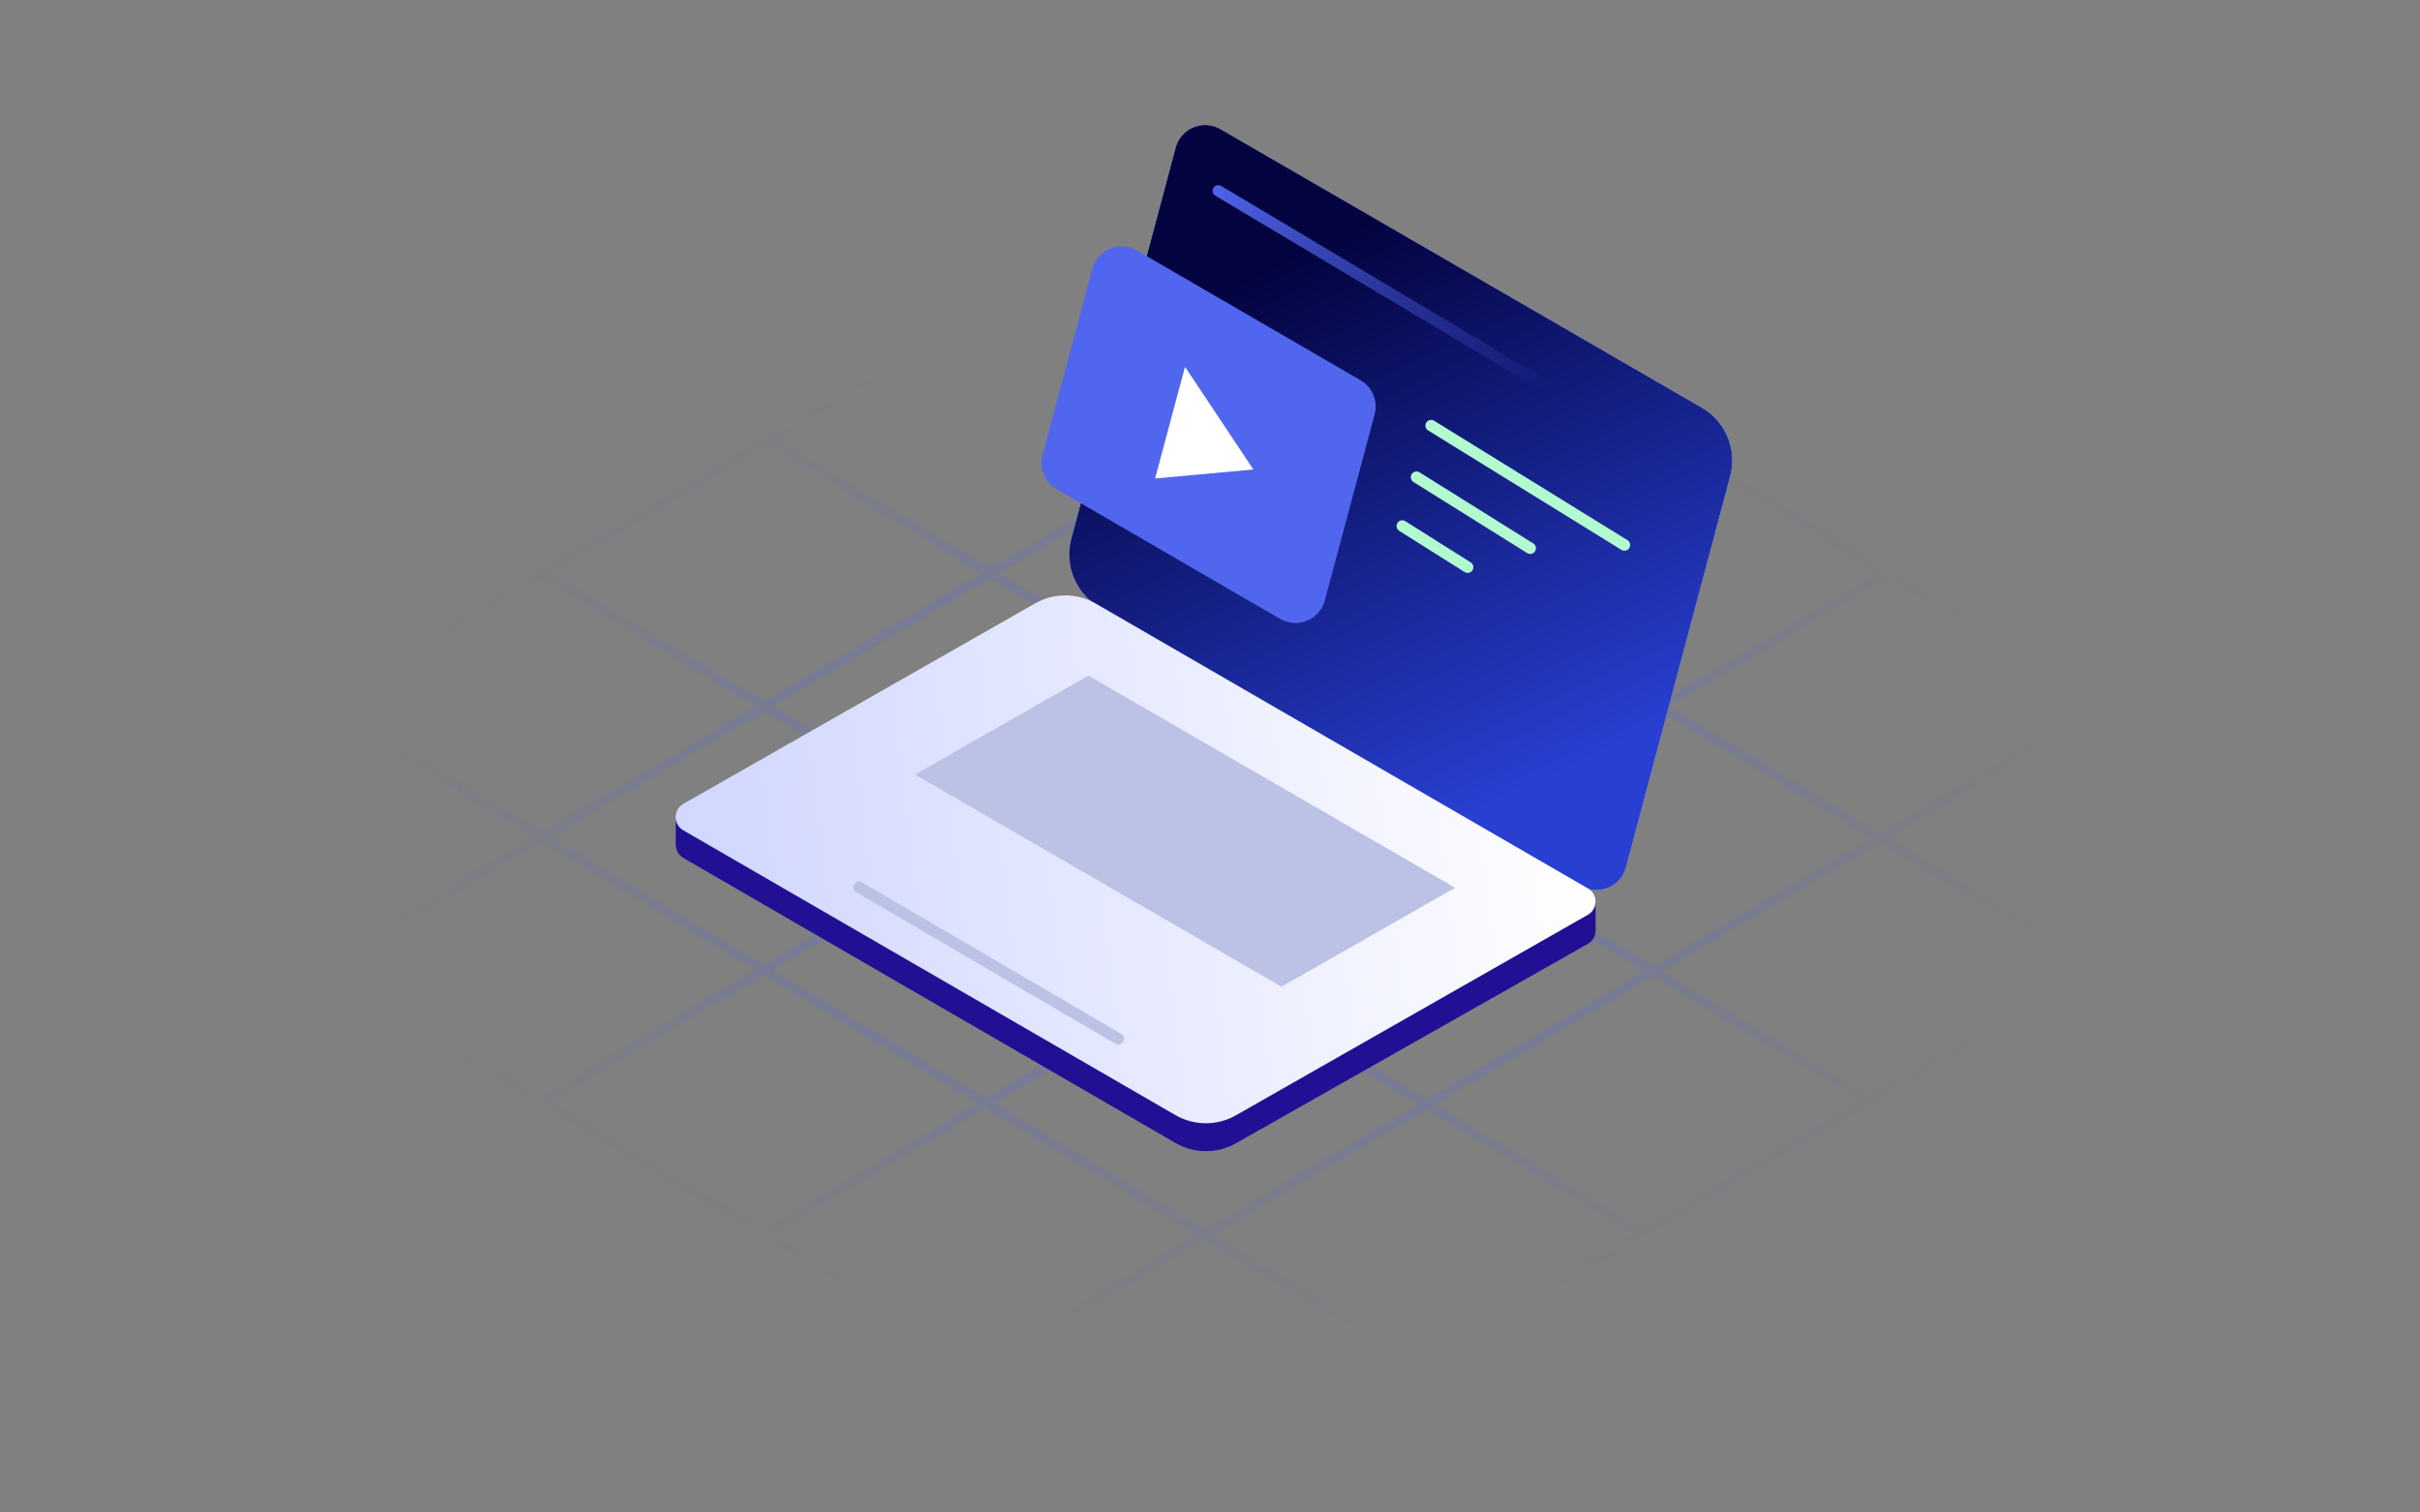 <svg width="320" height="200" viewBox="0 0 320 200" fill="none" xmlns="http://www.w3.org/2000/svg">
<rect x="0" y="0" width="320" height="200" fill="#808080" stroke="none"/>
<path d="M42.395 127.909L190.852 40.545M71.72 145.529L220.177 58.165M101.045 163.148L249.502 75.784M130.002 180.547L278.459 93.183M276.989 127.909L131.586 40.545M247.048 145.529L101.645 58.165M217.122 163.139L71.72 75.775M187.797 180.396L42.395 93.032M158.472 197.653L306.93 110.29L161.527 22.926L13.07 110.29L158.472 197.653Z" stroke="url(#paint0_radial_3638_21999)" stroke-width="1.172"/>
<path d="M155.464 19.524C156.147 16.964 159.075 15.751 161.368 17.078L225.031 53.922C228.178 55.743 229.713 59.449 228.776 62.962L214.98 114.683C214.297 117.243 211.369 118.456 209.076 117.129L145.414 80.285C142.266 78.464 140.731 74.758 141.668 71.245L155.464 19.524Z" fill="#D9D9D9"/>
<path d="M155.464 19.524C156.147 16.964 159.075 15.751 161.368 17.078L225.031 53.922C228.178 55.743 229.713 59.449 228.776 62.962L214.98 114.683C214.297 117.243 211.369 118.456 209.076 117.129L145.414 80.285C142.266 78.464 140.731 74.758 141.668 71.245L155.464 19.524Z" fill="url(#paint1_linear_3638_21999)"/>
<path d="M155.464 19.524C156.147 16.964 159.075 15.751 161.368 17.078L225.031 53.922C228.178 55.743 229.713 59.449 228.776 62.962L214.98 114.683C214.297 117.243 211.369 118.456 209.076 117.129L145.414 80.285C142.266 78.464 140.731 74.758 141.668 71.245L155.464 19.524Z" fill="url(#paint2_linear_3638_21999)"/>
<path d="M137.108 83.141C139.479 81.918 142.303 81.95 144.646 83.225L210.987 119.338V123.056C210.987 123.78 210.597 124.449 209.967 124.806L163.434 151.176C160.949 152.584 157.904 152.57 155.432 151.138L90.361 113.452C89.74 113.092 89.357 112.428 89.357 111.71L89.358 107.774L137.108 83.141Z" fill="#211093"/>
<path d="M136.881 79.788C139.368 78.371 142.42 78.381 144.897 79.815L209.975 117.478C211.319 118.256 211.313 120.199 209.963 120.968L163.435 147.476C160.949 148.893 157.897 148.882 155.419 147.449L90.341 109.786C88.997 109.008 89.004 107.065 90.353 106.296L136.881 79.788Z" fill="url(#paint3_linear_3638_21999)"/>
<path d="M143.93 89.352L192.384 117.393L169.454 130.46L121.001 102.418L143.93 89.352Z" fill="#D9D9D9"/>
<path d="M143.93 89.352L192.384 117.393L169.454 130.46L121.001 102.418L143.93 89.352Z" fill="#BCC1E6"/>
<path d="M113.581 117.318L147.87 137.358" stroke="#BCC1E6" stroke-width="1.509" stroke-linecap="round"/>
<path d="M144.438 35.566C145.124 33.006 148.054 31.796 150.346 33.126L179.903 50.281C181.475 51.194 182.24 53.047 181.77 54.803L175.184 79.403C174.498 81.963 171.568 83.173 169.276 81.842L139.719 64.687C138.147 63.775 137.382 61.922 137.852 60.166L144.438 35.566Z" fill="#5166EE"/>
<path d="M165.733 62.081L152.74 63.269L156.696 48.505L165.733 62.081Z" fill="white"/>
<path d="M189.241 56.279L214.804 72.068M187.306 63.099L202.343 72.496M185.426 69.555L194.073 75.006" stroke="#B2FBD0" stroke-width="1.509" stroke-linecap="round"/>
<path d="M161.093 25.234L209.691 54.232" stroke="url(#paint4_linear_3638_21999)" stroke-width="1.509" stroke-linecap="round"/>
<defs>
<radialGradient id="paint0_radial_3638_21999" cx="0" cy="0" r="1" gradientUnits="userSpaceOnUse" gradientTransform="translate(160 110.29) rotate(90) scale(87.364 146.93)">
<stop stop-color="#5267EF" stop-opacity="0.41"/>
<stop offset="0.754" stop-color="#5267EF" stop-opacity="0"/>
</radialGradient>
<linearGradient id="paint1_linear_3638_21999" x1="230.363" y1="119.628" x2="230.363" y2="30.482" gradientUnits="userSpaceOnUse">
<stop stop-color="#495BCF"/>
<stop offset="1" stop-color="#8291F3"/>
</linearGradient>
<linearGradient id="paint2_linear_3638_21999" x1="156.261" y1="23.242" x2="195.202" y2="107.481" gradientUnits="userSpaceOnUse">
<stop offset="0.169" stop-color="#03033F"/>
<stop offset="1" stop-color="#283FD1"/>
</linearGradient>
<linearGradient id="paint3_linear_3638_21999" x1="96.956" y1="123.682" x2="209.752" y2="110.523" gradientUnits="userSpaceOnUse">
<stop stop-color="#D2D8FF"/>
<stop offset="1" stop-color="white"/>
</linearGradient>
<linearGradient id="paint4_linear_3638_21999" x1="158.293" y1="25.234" x2="203.092" y2="54.232" gradientUnits="userSpaceOnUse">
<stop stop-color="#5166EE"/>
<stop offset="1" stop-color="#5166EE" stop-opacity="0"/>
</linearGradient>
</defs>
</svg>
